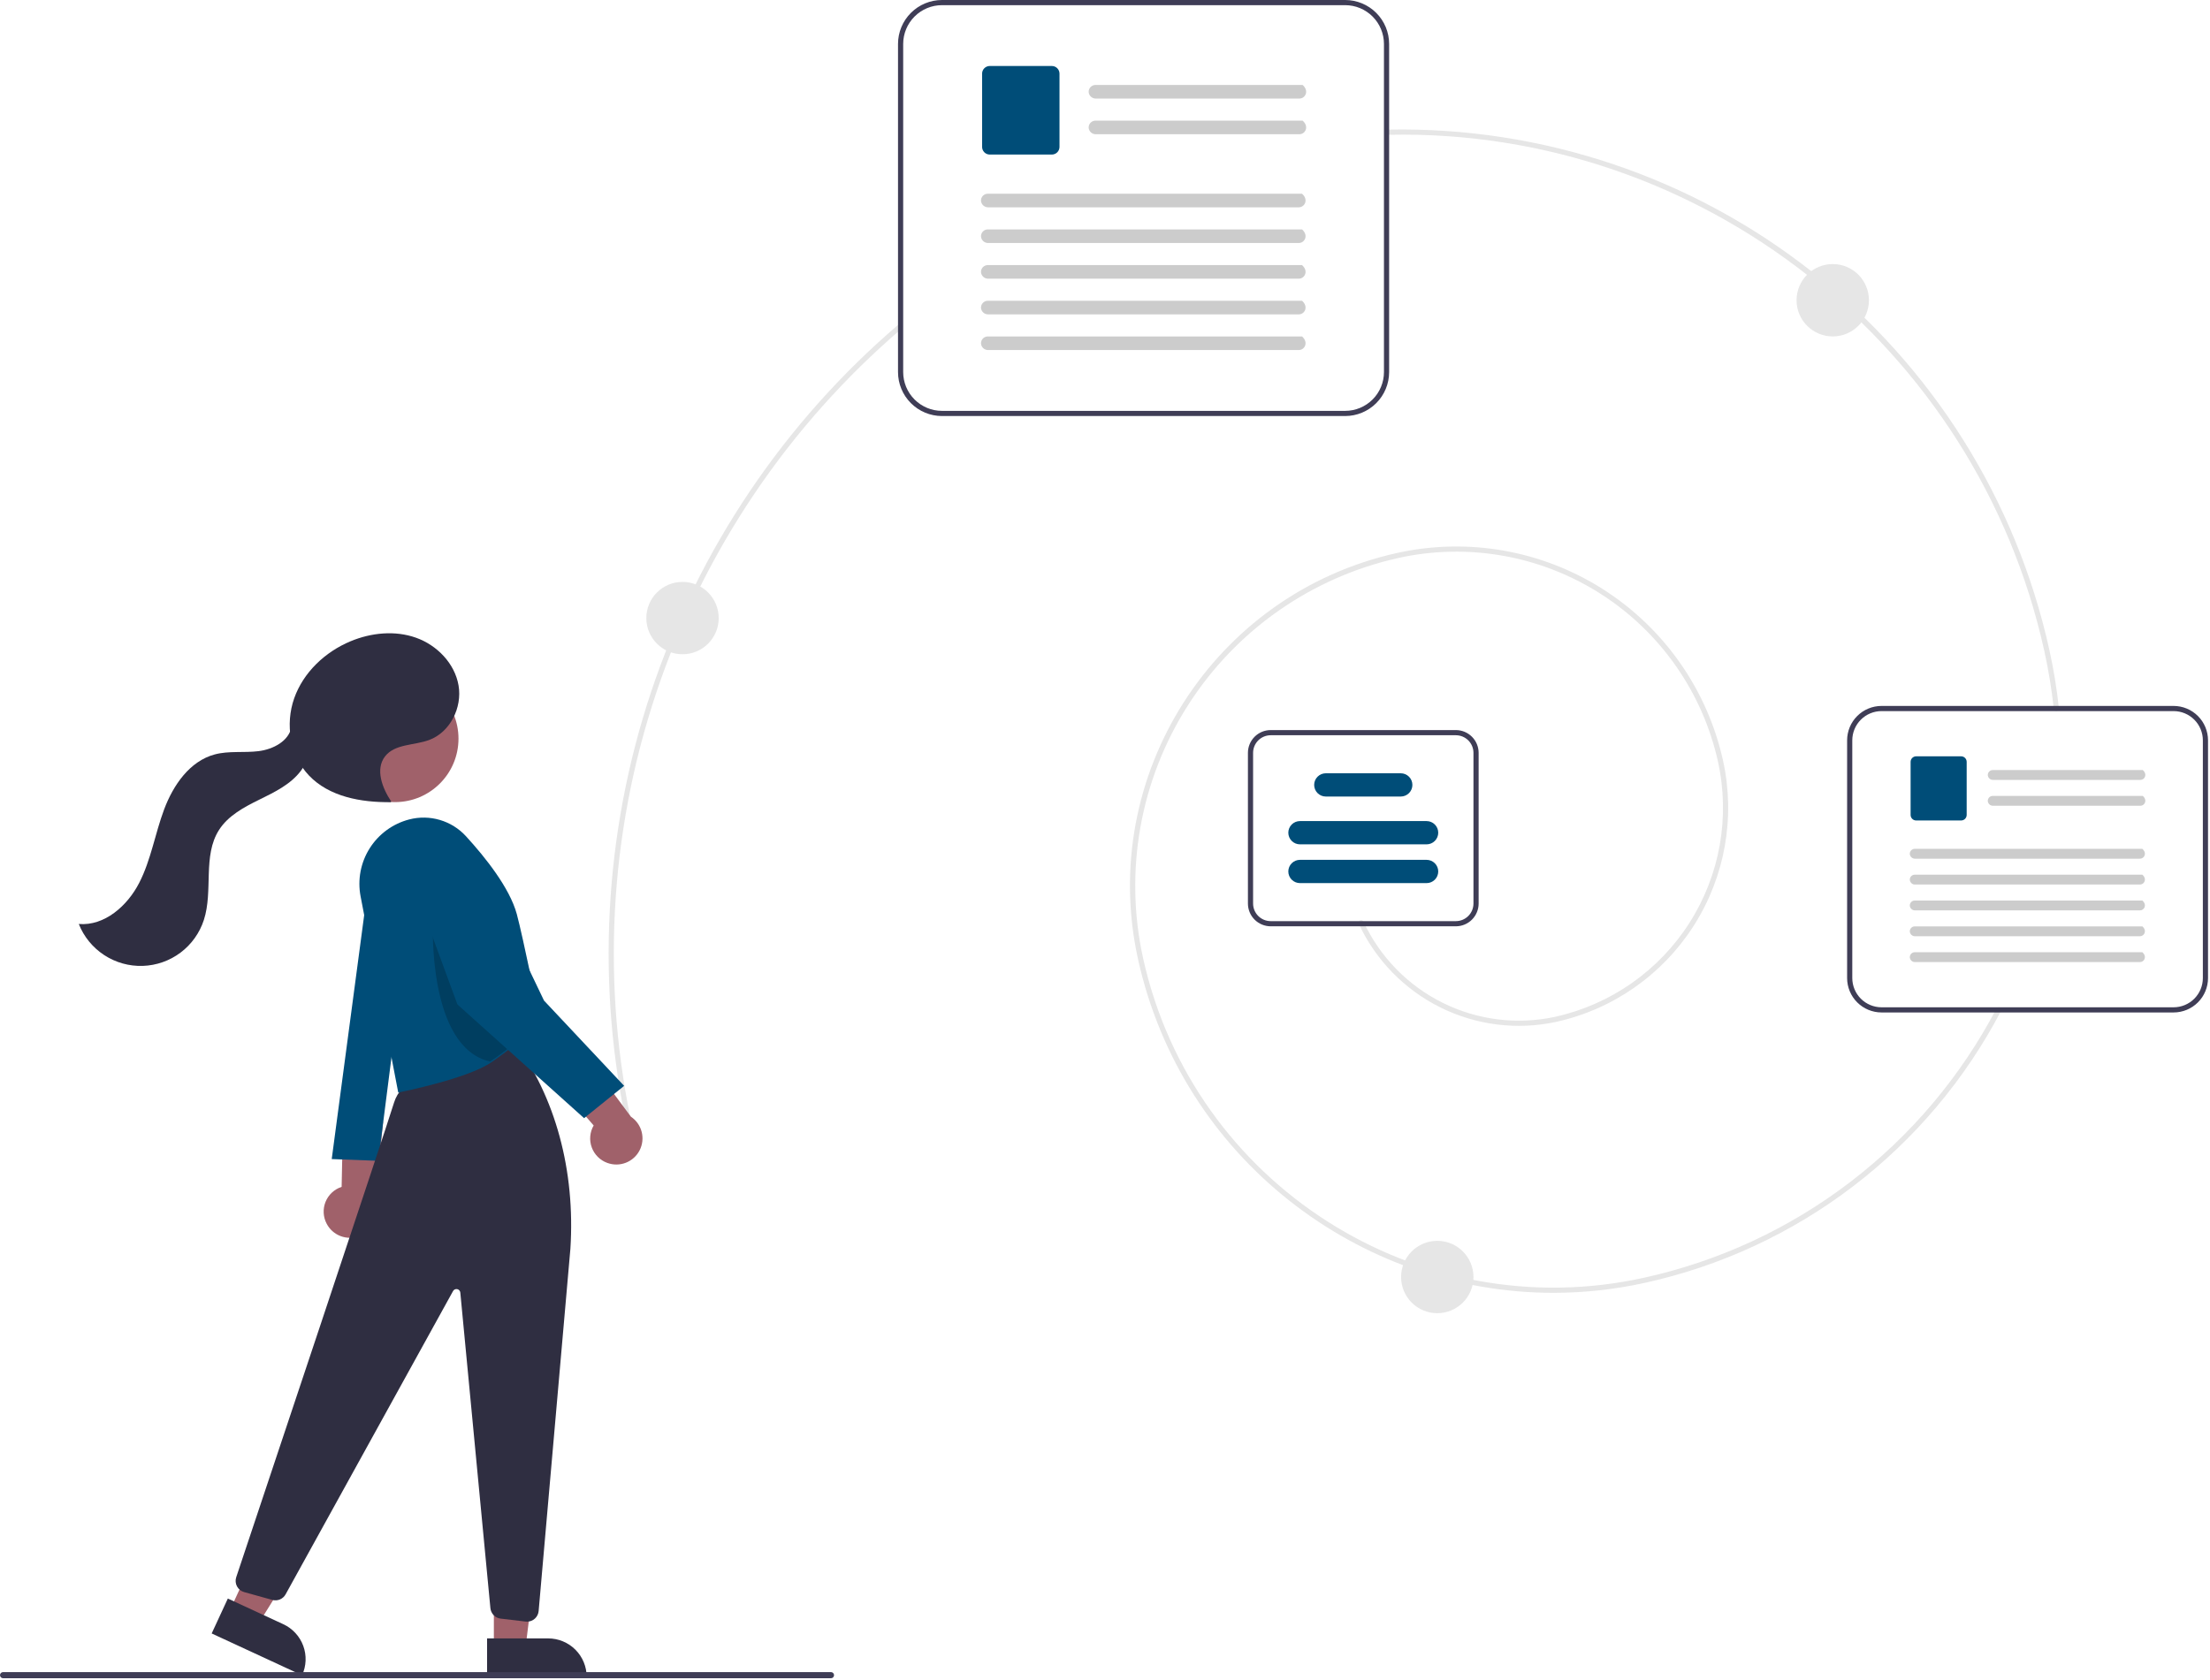 <svg width="70%" max-height="650" min-height="200" viewBox="0 0 855 650" fill="none" xmlns="http://www.w3.org/2000/svg"><g clip-path="url(#clip0_80_21985)"><path d="M600.975 500.308C525.472 500.308 457.243 447.929 440.281 371.229C424.578 300.224 469.569 229.682 540.574 213.979C554.128 210.982 568.14 210.683 581.809 213.101C595.479 215.518 608.538 220.605 620.242 228.069C631.946 235.534 642.065 245.23 650.021 256.606C657.977 267.981 663.615 280.812 666.612 294.366C671.44 316.315 667.365 339.282 655.28 358.23C643.196 377.177 624.089 390.558 602.151 395.435C586.995 398.725 571.17 396.764 557.276 389.873C543.381 382.982 532.243 371.571 525.69 357.514C525.635 357.395 525.603 357.265 525.598 357.134C525.592 357.002 525.613 356.871 525.658 356.747C525.703 356.623 525.773 356.51 525.862 356.413C525.952 356.316 526.059 356.238 526.179 356.183C526.298 356.128 526.428 356.097 526.559 356.092C526.691 356.087 526.822 356.108 526.946 356.154C527.069 356.2 527.182 356.27 527.279 356.36C527.375 356.45 527.453 356.558 527.507 356.678C533.867 370.322 544.678 381.397 558.164 388.086C571.649 394.774 587.009 396.677 601.719 393.482C623.139 388.72 641.796 375.655 653.595 357.154C665.395 338.654 669.374 316.228 664.66 294.798C658.72 267.942 642.356 244.546 619.166 229.756C595.977 214.965 567.861 209.993 541.006 215.932C507.391 223.406 478.114 243.909 459.597 272.941C441.08 301.974 434.836 337.167 442.234 370.798C461.594 458.342 548.566 513.814 636.113 494.453C665.037 488.076 692.218 475.455 715.752 457.472C739.286 439.489 758.605 416.579 772.356 390.346C772.417 390.229 772.501 390.126 772.602 390.042C772.702 389.957 772.819 389.894 772.945 389.854C773.07 389.815 773.202 389.801 773.333 389.813C773.464 389.825 773.592 389.863 773.708 389.924C773.825 389.985 773.928 390.069 774.012 390.17C774.096 390.271 774.159 390.388 774.198 390.513C774.237 390.639 774.251 390.771 774.239 390.902C774.226 391.033 774.188 391.16 774.127 391.277C760.24 417.767 740.732 440.902 716.966 459.062C693.201 477.221 665.753 489.967 636.545 496.406C624.866 498.995 612.938 500.304 600.975 500.308V500.308Z" fill="#E6E6E6"></path><path d="M795.552 275.189C795.305 275.188 795.068 275.097 794.884 274.932C794.701 274.767 794.585 274.54 794.559 274.295C793.745 266.736 792.515 259.228 790.873 251.805C764.756 133.711 658.173 49.698 537.442 52.154C537.177 52.159 536.92 52.059 536.729 51.875C536.538 51.691 536.427 51.439 536.422 51.174C536.417 50.908 536.517 50.652 536.701 50.461C536.885 50.27 537.137 50.159 537.402 50.154C596.661 49.053 654.475 68.491 701.033 105.169C747.59 141.846 780.023 193.503 792.826 251.373C794.484 258.868 795.726 266.45 796.548 274.082C796.562 274.213 796.55 274.345 796.513 274.471C796.476 274.597 796.414 274.714 796.332 274.817C796.249 274.919 796.148 275.004 796.032 275.067C795.917 275.129 795.79 275.169 795.66 275.183C795.624 275.187 795.588 275.189 795.552 275.189Z" fill="#E6E6E6"></path><path d="M244.048 439.189C243.821 439.189 243.6 439.111 243.423 438.968C243.246 438.826 243.122 438.627 243.073 438.405C230.487 381.689 233.565 322.618 251.977 267.517C270.389 212.417 303.442 163.362 347.596 125.606C347.696 125.52 347.811 125.454 347.936 125.412C348.062 125.371 348.194 125.354 348.325 125.364C348.457 125.374 348.585 125.409 348.703 125.469C348.82 125.528 348.925 125.61 349.011 125.711C349.097 125.811 349.162 125.927 349.203 126.052C349.243 126.177 349.259 126.31 349.248 126.441C349.238 126.573 349.202 126.701 349.141 126.818C349.081 126.935 348.998 127.039 348.898 127.125C305.019 164.645 272.172 213.394 253.874 268.151C235.577 322.908 232.518 381.611 245.026 437.973C245.058 438.12 245.057 438.271 245.023 438.417C244.989 438.563 244.923 438.699 244.829 438.816C244.735 438.933 244.616 439.027 244.481 439.091C244.346 439.156 244.198 439.189 244.048 439.189Z" fill="#E6E6E6"></path><path d="M520.422 161H364.422C359.915 160.995 355.594 159.202 352.407 156.015C349.22 152.828 347.427 148.507 347.422 144V17C347.427 12.493 349.22 8.172 352.407 4.985C355.594 1.798 359.915 0.005 364.422 0H520.422C524.929 0.005 529.25 1.798 532.437 4.985C535.624 8.172 537.417 12.493 537.422 17V144C537.417 148.507 535.624 152.828 532.437 156.015C529.25 159.202 524.929 160.995 520.422 161V161ZM364.422 2C360.445 2.005 356.632 3.586 353.82 6.398C351.008 9.21 349.426 13.023 349.422 17V144C349.426 147.977 351.008 151.79 353.82 154.602C356.632 157.414 360.445 158.996 364.422 159H520.422C524.399 158.996 528.211 157.414 531.023 154.602C533.836 151.79 535.417 147.977 535.422 144V17C535.417 13.023 533.836 9.21 531.023 6.398C528.211 3.586 524.399 2.005 520.422 2H364.422Z" fill="#3F3D56"></path><path d="M502.69 38.138H423.959C423.267 38.152 422.596 37.903 422.08 37.441C421.565 36.979 421.245 36.338 421.183 35.649C421.164 35.292 421.218 34.935 421.341 34.6C421.465 34.264 421.655 33.958 421.901 33.698C422.147 33.439 422.443 33.232 422.771 33.091C423.099 32.95 423.453 32.877 423.81 32.877H503.954C506.594 35.197 504.985 38.138 502.689 38.138L502.69 38.138Z" fill="#CCCCCC"></path><path d="M502.69 51.947H423.959C423.267 51.962 422.596 51.712 422.08 51.25C421.565 50.788 421.245 50.148 421.183 49.459C421.164 49.102 421.218 48.745 421.341 48.409C421.465 48.074 421.655 47.767 421.901 47.508C422.147 47.248 422.443 47.042 422.771 46.901C423.099 46.759 423.453 46.687 423.81 46.687H503.954C506.594 49.007 504.985 51.947 502.689 51.947H502.69Z" fill="#CCCCCC"></path><path d="M406.939 59.811H382.911C382.127 59.81 381.374 59.498 380.82 58.944C380.265 58.389 379.953 57.637 379.952 56.852V28.497C379.953 27.713 380.265 26.96 380.82 26.406C381.374 25.851 382.127 25.539 382.911 25.538H406.939C407.724 25.539 408.476 25.851 409.03 26.406C409.585 26.961 409.897 27.713 409.898 28.497V56.852C409.897 57.637 409.585 58.389 409.031 58.944C408.476 59.498 407.724 59.81 406.939 59.811V59.811Z" fill="#004D78"></path><path d="M502.461 80.224H382.303C381.611 80.238 380.939 79.989 380.424 79.527C379.909 79.065 379.588 78.424 379.527 77.735C379.508 77.378 379.562 77.021 379.685 76.686C379.808 76.35 379.999 76.043 380.245 75.784C380.49 75.525 380.786 75.318 381.115 75.177C381.443 75.036 381.797 74.963 382.154 74.963H503.725C506.366 77.283 504.757 80.224 502.461 80.224V80.224Z" fill="#CCCCCC"></path><path d="M502.461 94.038H382.303C381.611 94.052 380.939 93.803 380.424 93.341C379.909 92.879 379.588 92.239 379.527 91.549C379.508 91.192 379.562 90.835 379.685 90.5C379.808 90.165 379.999 89.858 380.245 89.599C380.49 89.339 380.786 89.132 381.115 88.991C381.443 88.85 381.797 88.777 382.154 88.777H503.725C506.366 91.097 504.757 94.038 502.461 94.038V94.038Z" fill="#CCCCCC"></path><path d="M502.461 107.843H382.303C381.611 107.857 380.939 107.608 380.424 107.146C379.909 106.684 379.588 106.043 379.527 105.354C379.508 104.997 379.562 104.64 379.685 104.305C379.808 103.969 379.999 103.663 380.245 103.403C380.49 103.144 380.786 102.937 381.115 102.796C381.443 102.655 381.797 102.582 382.154 102.582H503.725C506.366 104.902 504.757 107.843 502.461 107.843V107.843Z" fill="#CCCCCC"></path><path d="M502.461 121.656H382.303C381.611 121.67 380.939 121.421 380.424 120.959C379.909 120.497 379.588 119.857 379.527 119.167C379.508 118.811 379.562 118.454 379.685 118.118C379.808 117.783 379.999 117.476 380.245 117.217C380.49 116.957 380.786 116.751 381.115 116.61C381.443 116.468 381.797 116.396 382.154 116.396H503.725C506.366 118.716 504.757 121.657 502.461 121.657V121.656Z" fill="#CCCCCC"></path><path d="M502.461 135.462H382.303C381.611 135.476 380.939 135.227 380.424 134.765C379.909 134.303 379.588 133.662 379.527 132.973C379.508 132.616 379.562 132.259 379.685 131.924C379.808 131.588 379.999 131.282 380.245 131.022C380.49 130.763 380.786 130.556 381.115 130.415C381.443 130.274 381.797 130.201 382.154 130.201H503.725C506.366 132.521 504.757 135.462 502.461 135.462V135.462Z" fill="#CCCCCC"></path><path d="M840.922 391.811H727.921C724.392 391.807 721.007 390.403 718.511 387.907C716.015 385.411 714.611 382.026 714.607 378.497V286.502C714.611 282.973 716.015 279.588 718.511 277.092C721.007 274.596 724.392 273.192 727.921 273.188H840.922C844.452 273.192 847.836 274.596 850.332 277.092C852.828 279.588 854.232 282.973 854.236 286.502V378.497C854.232 382.027 852.828 385.411 850.332 387.907C847.836 390.403 844.452 391.807 840.922 391.811V391.811ZM727.921 275.189C724.922 275.192 722.046 276.385 719.925 278.506C717.804 280.627 716.611 283.503 716.607 286.503V378.497C716.611 381.496 717.804 384.372 719.925 386.493C722.046 388.614 724.922 389.807 727.921 389.811H840.922C843.921 389.807 846.797 388.614 848.918 386.493C851.039 384.372 852.233 381.496 852.236 378.497V286.502C852.233 283.503 851.039 280.627 848.918 278.506C846.797 276.385 843.921 275.192 840.922 275.188L727.921 275.189Z" fill="#3F3D56"></path><path d="M828.078 301.815H771.048C770.547 301.825 770.061 301.644 769.688 301.31C769.314 300.975 769.082 300.511 769.038 300.012C769.024 299.753 769.063 299.495 769.152 299.252C769.242 299.009 769.379 298.787 769.558 298.599C769.736 298.411 769.95 298.261 770.188 298.159C770.426 298.057 770.682 298.004 770.941 298.004H828.993C830.906 299.684 829.74 301.815 828.077 301.815L828.078 301.815Z" fill="#CCCCCC"></path><path d="M828.077 311.818H771.047C770.546 311.828 770.06 311.647 769.687 311.313C769.313 310.978 769.081 310.514 769.037 310.015C769.023 309.756 769.062 309.498 769.151 309.255C769.241 309.012 769.379 308.79 769.557 308.602C769.735 308.414 769.949 308.264 770.187 308.162C770.425 308.06 770.681 308.007 770.94 308.007H828.992C830.905 309.687 829.739 311.818 828.077 311.818L828.077 311.818Z" fill="#CCCCCC"></path><path d="M758.719 317.514H741.314C740.746 317.513 740.201 317.287 739.799 316.885C739.397 316.483 739.171 315.938 739.171 315.37V294.831C739.171 294.263 739.397 293.718 739.799 293.316C740.201 292.914 740.746 292.688 741.314 292.688H758.719C759.287 292.688 759.832 292.914 760.234 293.316C760.636 293.718 760.862 294.263 760.863 294.831V315.37C760.862 315.938 760.636 316.483 760.234 316.885C759.832 317.287 759.287 317.513 758.719 317.514V317.514Z" fill="#004D78"></path><path d="M827.911 332.3H740.874C740.372 332.31 739.886 332.13 739.513 331.795C739.14 331.46 738.907 330.997 738.863 330.497C738.849 330.239 738.888 329.98 738.977 329.737C739.067 329.494 739.205 329.272 739.383 329.084C739.561 328.896 739.775 328.747 740.013 328.644C740.251 328.542 740.507 328.489 740.766 328.489H828.827C830.74 330.17 829.574 332.3 827.911 332.3V332.3Z" fill="#CCCCCC"></path><path d="M827.911 342.306H740.874C740.372 342.316 739.886 342.136 739.513 341.801C739.14 341.466 738.907 341.002 738.863 340.503C738.849 340.245 738.888 339.986 738.977 339.743C739.067 339.5 739.205 339.278 739.383 339.09C739.561 338.902 739.775 338.752 740.013 338.65C740.251 338.548 740.507 338.495 740.766 338.495H828.827C830.74 340.176 829.574 342.306 827.911 342.306V342.306Z" fill="#CCCCCC"></path><path d="M827.911 352.306H740.874C740.372 352.316 739.886 352.136 739.513 351.801C739.14 351.466 738.907 351.002 738.863 350.503C738.849 350.245 738.888 349.986 738.977 349.743C739.067 349.5 739.205 349.278 739.383 349.09C739.561 348.902 739.775 348.752 740.013 348.65C740.251 348.548 740.507 348.495 740.766 348.495H828.827C830.74 350.176 829.574 352.306 827.911 352.306V352.306Z" fill="#CCCCCC"></path><path d="M827.911 362.312H740.874C740.372 362.322 739.886 362.142 739.513 361.807C739.14 361.472 738.907 361.008 738.863 360.509C738.849 360.25 738.888 359.992 738.977 359.749C739.067 359.506 739.205 359.284 739.383 359.096C739.561 358.908 739.775 358.758 740.013 358.656C740.251 358.554 740.507 358.501 740.766 358.501H828.827C830.74 360.181 829.574 362.312 827.911 362.312V362.312Z" fill="#CCCCCC"></path><path d="M827.911 372.312H740.874C740.372 372.322 739.886 372.142 739.513 371.807C739.14 371.472 738.907 371.008 738.863 370.509C738.849 370.25 738.888 369.992 738.977 369.749C739.067 369.506 739.205 369.284 739.383 369.096C739.561 368.908 739.775 368.758 740.013 368.656C740.251 368.554 740.507 368.501 740.766 368.501H828.827C830.74 370.181 829.574 372.312 827.911 372.312V372.312Z" fill="#CCCCCC"></path><path d="M563.243 358.469H491.601C489.266 358.466 487.027 357.537 485.376 355.886C483.725 354.235 482.797 351.997 482.794 349.662V291.338C482.797 289.003 483.725 286.765 485.376 285.114C487.027 283.463 489.266 282.534 491.601 282.531H563.243C565.578 282.534 567.816 283.463 569.467 285.114C571.118 286.765 572.047 289.003 572.05 291.338V349.662C572.047 351.997 571.118 354.235 569.467 355.886C567.816 357.537 565.578 358.466 563.243 358.469V358.469ZM491.601 284.531C489.796 284.533 488.066 285.251 486.79 286.527C485.514 287.803 484.796 289.534 484.794 291.338V349.662C484.796 351.466 485.514 353.197 486.79 354.473C488.066 355.749 489.796 356.467 491.601 356.469H563.243C565.047 356.467 566.778 355.749 568.054 354.473C569.33 353.197 570.048 351.466 570.05 349.662V291.338C570.048 289.534 569.33 287.803 568.054 286.527C566.778 285.251 565.047 284.533 563.243 284.531H491.601Z" fill="#3F3D56"></path><path d="M551.922 326.75H502.922C501.728 326.75 500.584 326.276 499.74 325.432C498.896 324.588 498.422 323.443 498.422 322.25C498.422 321.057 498.896 319.912 499.74 319.068C500.584 318.224 501.728 317.75 502.922 317.75H551.922C553.115 317.75 554.26 318.224 555.104 319.068C555.948 319.912 556.422 321.057 556.422 322.25C556.422 323.443 555.948 324.588 555.104 325.432C554.26 326.276 553.115 326.75 551.922 326.75V326.75Z" fill="#004D78"></path><path d="M541.922 308.25H512.922C511.728 308.25 510.584 307.776 509.74 306.932C508.896 306.088 508.422 304.943 508.422 303.75C508.422 302.557 508.896 301.412 509.74 300.568C510.584 299.724 511.728 299.25 512.922 299.25H541.922C543.115 299.25 544.26 299.724 545.104 300.568C545.948 301.412 546.422 302.557 546.422 303.75C546.422 304.943 545.948 306.088 545.104 306.932C544.26 307.776 543.115 308.25 541.922 308.25Z" fill="#004D78"></path><path d="M551.922 341.75H502.922C501.728 341.75 500.584 341.276 499.74 340.432C498.896 339.588 498.422 338.443 498.422 337.25C498.422 336.057 498.896 334.912 499.74 334.068C500.584 333.224 501.728 332.75 502.922 332.75H551.922C553.115 332.75 554.26 333.224 555.104 334.068C555.948 334.912 556.422 336.057 556.422 337.25C556.422 338.443 555.948 339.588 555.104 340.432C554.26 341.276 553.115 341.75 551.922 341.75V341.75Z" fill="#004D78"></path><path d="M126.398 473.602C125.706 472.305 125.307 470.872 125.229 469.404C125.151 467.936 125.396 466.469 125.946 465.106C126.497 463.742 127.339 462.516 128.415 461.514C129.49 460.512 130.772 459.758 132.171 459.304L132.908 423.577L148.196 434.118L145.152 466.429C145.758 468.829 145.462 471.367 144.321 473.564C143.18 475.76 141.273 477.462 138.961 478.346C136.649 479.23 134.094 479.235 131.778 478.361C129.463 477.487 127.548 475.794 126.398 473.602H126.398Z" fill="#A0616A"></path><path d="M143.303 336.032L128.338 448.546L146.353 449.225L161.408 331.113L157.795 328.982C156.42 328.17 154.866 327.712 153.271 327.648C151.677 327.584 150.091 327.916 148.655 328.615C147.22 329.313 145.98 330.356 145.046 331.65C144.112 332.944 143.513 334.45 143.303 336.032V336.032Z" fill="#004D78"></path><path d="M191.064 637.553L203.323 637.552L209.156 590.264L191.061 590.265L191.064 637.553Z" fill="#A0616A"></path><path d="M226.968 648.934L188.437 648.935L188.436 634.048L212.08 634.047C216.028 634.047 219.815 635.615 222.607 638.407C225.399 641.199 226.968 644.985 226.968 648.934V648.934Z" fill="#2F2E41"></path><path d="M89.061 622.9L100.186 628.05L125.346 587.589L108.926 579.988L89.061 622.9Z" fill="#A0616A"></path><path d="M116.859 648.314L81.894 632.128L88.148 618.618L109.604 628.551C113.187 630.21 115.964 633.224 117.325 636.93C118.685 640.636 118.518 644.732 116.859 648.314V648.314V648.314Z" fill="#2F2E41"></path><path d="M203.917 627.56C203.737 627.56 203.558 627.549 203.379 627.528L193.68 626.387C192.66 626.263 191.712 625.795 190.994 625.06C190.275 624.325 189.828 623.368 189.726 622.345L178.083 500.204C178.052 499.885 177.92 499.584 177.706 499.345C177.493 499.107 177.208 498.943 176.894 498.878C176.58 498.813 176.254 498.85 175.963 498.984C175.672 499.118 175.431 499.341 175.276 499.622L110.495 616.988C110.008 617.877 109.234 618.574 108.3 618.966C107.366 619.359 106.326 619.423 105.351 619.149L94.455 616.123C93.867 615.96 93.318 615.679 92.842 615.297C92.365 614.915 91.972 614.44 91.685 613.901C91.399 613.362 91.225 612.771 91.174 612.163C91.123 611.554 91.197 610.942 91.39 610.363C100.88 581.969 148.424 439.663 152.489 426.565C157.346 410.915 193.603 404.748 196.727 404.245L198.522 402.45L198.867 402.915C214.871 424.458 222.615 452.991 220.673 483.257L220.672 483.268L208.388 623.452C208.29 624.571 207.776 625.613 206.949 626.373C206.122 627.133 205.04 627.557 203.917 627.56V627.56Z" fill="#2F2E41"></path><path d="M152.817 310.409C166.382 310.409 177.378 299.413 177.378 285.848C177.378 272.283 166.382 261.287 152.817 261.287C139.252 261.287 128.256 272.283 128.256 285.848C128.256 299.413 139.252 310.409 152.817 310.409Z" fill="#A0616A"></path><path d="M154.069 422.802L139.496 346.84C138.276 340.423 139.541 333.783 143.035 328.264C146.528 322.745 151.989 318.76 158.31 317.116C162.217 316.1 166.327 316.169 170.197 317.314C174.068 318.46 177.553 320.639 180.278 323.618C187.717 331.738 197.166 343.556 199.938 353.742C202.285 362.388 208.889 394.787 208.955 395.113L209.008 395.371L208.825 395.56C208.79 395.596 205.252 399.253 199.744 403.818C196.513 406.496 193.209 408.982 189.926 411.207C180.708 417.432 155.627 422.491 154.563 422.703L154.069 422.802Z" fill="#004D78"></path><path opacity="0.2" d="M189.646 410.794C193.306 408.314 196.626 405.754 199.426 403.434C198.416 388.494 176.406 357.214 167.486 357.214C167.486 357.214 165.376 405.424 189.646 410.794Z" fill="black"></path><path d="M234.95 450.031C233.568 449.53 232.313 448.732 231.273 447.693C230.232 446.654 229.433 445.4 228.929 444.019C228.426 442.638 228.232 441.163 228.361 439.698C228.489 438.234 228.937 436.815 229.673 435.543L206.314 408.499L224.729 406.103L244.088 432.151C246.144 433.529 247.622 435.613 248.244 438.009C248.866 440.405 248.587 442.946 247.461 445.149C246.335 447.353 244.439 449.068 242.133 449.967C239.827 450.867 237.272 450.89 234.95 450.031H234.95Z" fill="#A0616A"></path><path d="M169.644 318.739C170.661 318.76 171.674 318.876 172.67 319.085C174.686 319.546 176.556 320.5 178.112 321.861C179.669 323.223 180.863 324.949 181.588 326.885L210.466 387.214L241.466 420.214L225.966 432.714L176.966 388.714L157.39 335.432C156.765 333.508 156.606 331.463 156.928 329.466C157.249 327.468 158.041 325.576 159.238 323.945C160.435 322.314 162.003 320.991 163.813 320.086C165.622 319.181 167.621 318.719 169.644 318.739V318.739Z" fill="#004D78"></path><path d="M151.363 310.183C147.868 304.951 145.109 297.695 148.958 292.717C152.757 287.803 160.25 288.527 166.068 286.352C174.172 283.324 178.872 273.803 177.406 265.277C175.941 256.75 169.096 249.682 160.942 246.79C152.789 243.898 143.594 244.839 135.609 248.169C125.78 252.269 117.348 260.199 113.812 270.245C110.277 280.291 112.167 292.353 119.502 300.075C127.365 308.353 139.707 310.56 151.124 310.426" fill="#2F2E41"></path><path d="M112.794 281.223C111.793 286.814 105.66 289.99 100.023 290.688C94.386 291.385 88.555 290.491 83.068 291.957C73.394 294.541 67.013 303.845 63.501 313.222C59.989 322.599 58.432 332.72 53.869 341.634C49.306 350.547 40.458 358.405 30.48 357.571C32.434 362.493 35.86 366.691 40.289 369.594C44.718 372.497 49.935 373.963 55.228 373.791C60.521 373.619 65.632 371.819 69.864 368.635C74.096 365.452 77.242 361.04 78.874 356.002C82.54 344.685 78.332 331.189 84.742 321.168C88.29 315.623 94.415 312.362 100.322 309.456C106.228 306.549 112.427 303.566 116.387 298.308C120.347 293.05 121.139 284.745 116.259 280.327" fill="#2F2E41"></path><path d="M1.191 649.461H321.485C321.8 649.461 322.102 649.335 322.325 649.112C322.547 648.888 322.672 648.586 322.672 648.271C322.672 647.956 322.547 647.653 322.325 647.43C322.102 647.207 321.8 647.081 321.485 647.08H1.191C0.876 647.081 0.574 647.207 0.351 647.43C0.129 647.653 0.004 647.956 0.004 648.271C0.004 648.586 0.129 648.888 0.351 649.112C0.574 649.335 0.876 649.461 1.191 649.461V649.461Z" fill="#3F3D56"></path><path d="M264.05 253.189C271.782 253.189 278.05 246.921 278.05 239.189C278.05 231.457 271.782 225.189 264.05 225.189C256.318 225.189 250.05 231.457 250.05 239.189C250.05 246.921 256.318 253.189 264.05 253.189Z" fill="#E6E6E6"></path><path d="M709.05 130.189C716.782 130.189 723.05 123.921 723.05 116.189C723.05 108.457 716.782 102.189 709.05 102.189C701.318 102.189 695.05 108.457 695.05 116.189C695.05 123.921 701.318 130.189 709.05 130.189Z" fill="#E6E6E6"></path><path d="M556.05 508.189C563.782 508.189 570.05 501.921 570.05 494.189C570.05 486.457 563.782 480.189 556.05 480.189C548.318 480.189 542.05 486.457 542.05 494.189C542.05 501.921 548.318 508.189 556.05 508.189Z" fill="#E6E6E6"></path></g><defs><clipPath id="clip0_80_21985"><rect width="854.236" height="649.461" fill="white"></rect></clipPath></defs></svg>